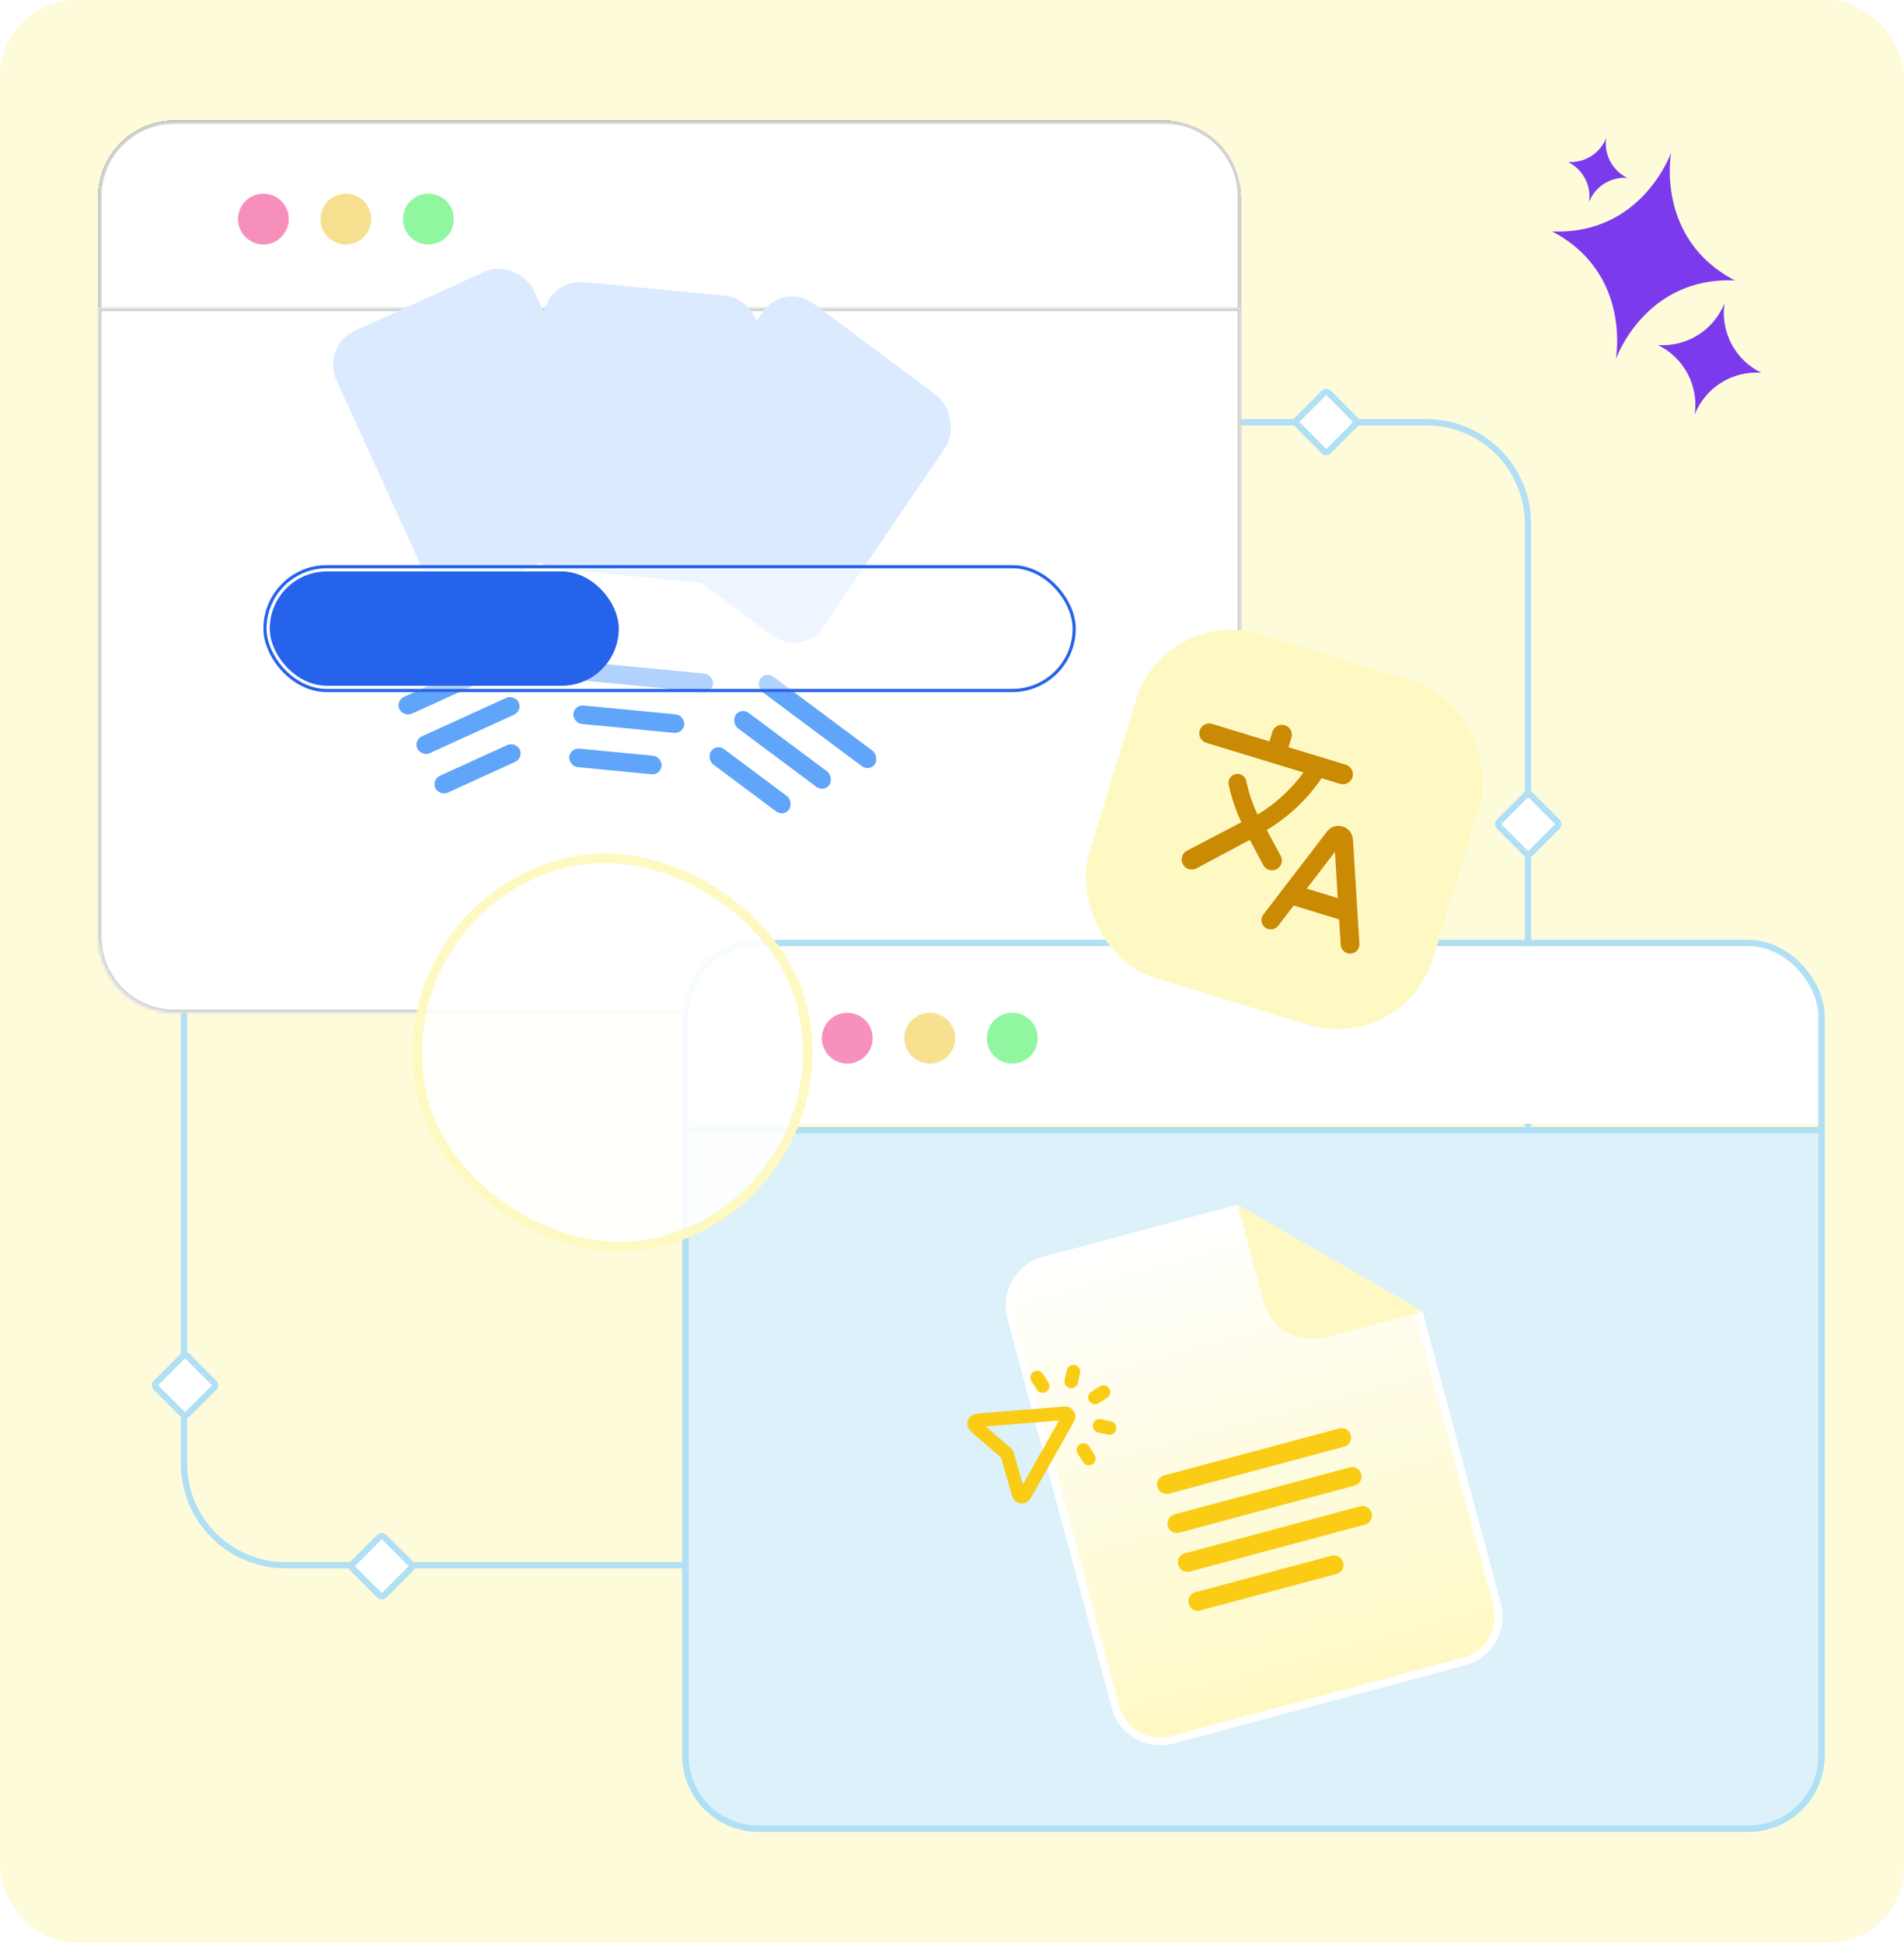 <svg width="600" height="612" viewBox="0 0 600 612" fill="none" xmlns="http://www.w3.org/2000/svg">
<rect width="600" height="612" rx="24" fill="#FEFBDB"/>
<path d="M322 133H449.5C467.173 133 481.5 147.327 481.5 165V365" stroke="#B1E0F5" stroke-width="2"/>
<path d="M217.5 493H90C72.327 493 58 478.673 58 461V261" stroke="#B1E0F5" stroke-width="2"/>
<rect x="32" y="39" width="358" height="278" rx="23" stroke="black" stroke-width="2"/>
<path d="M31.5 62C31.5 49.021 42.021 38.5 55 38.5H367C379.979 38.5 390.5 49.021 390.5 62V99.5H31.5V62Z" fill="white" stroke="#D2D2D2"/>
<g filter="url(#filter0_d_5352_20214)">
<mask id="path-6-inside-1_5352_20214" fill="white">
<path d="M31 96H391V294C391 307.255 380.255 318 367 318H55C41.745 318 31 307.255 31 294V96Z"/>
</mask>
<path d="M31 96H391V294C391 307.255 380.255 318 367 318H55C41.745 318 31 307.255 31 294V96Z" fill="white"/>
<path d="M31 96V95H30V96H31ZM391 96H392V95H391V96ZM31 97H391V95H31V97ZM390 96V294H392V96H390ZM367 317H55V319H367V317ZM32 294V96H30V294H32ZM55 317C42.297 317 32 306.703 32 294H30C30 307.807 41.193 319 55 319V317ZM390 294C390 306.703 379.703 317 367 317V319C380.807 319 392 307.807 392 294H390Z" fill="#D2D2D2" mask="url(#path-6-inside-1_5352_20214)"/>
</g>
<circle cx="83" cy="69" r="8" fill="#F690BB"/>
<circle cx="109" cy="69" r="8" fill="#F6E090"/>
<circle cx="135" cy="69" r="8" fill="#90F6A0"/>
<g filter="url(#filter1_i_5352_20214)">
<rect x="103.117" y="112.947" width="68.278" height="90.712" rx="11.705" transform="rotate(-24.497 103.117 112.947)" fill="#DBEAFE"/>
<g filter="url(#filter2_dddddd_5352_20214)">
<rect x="126.587" y="133.874" width="42.917" height="5.852" rx="2.926" transform="rotate(-24.497 126.587 133.874)" fill="#60A5FA"/>
</g>
<g filter="url(#filter3_dddddd_5352_20214)">
<rect x="132.249" y="146.3" width="35.114" height="5.852" rx="2.926" transform="rotate(-24.497 132.249 146.3)" fill="#60A5FA"/>
</g>
<g filter="url(#filter4_dddddd_5352_20214)">
<rect x="137.912" y="158.726" width="29.262" height="5.852" rx="2.926" transform="rotate(-24.497 137.912 158.726)" fill="#60A5FA"/>
</g>
</g>
<g filter="url(#filter5_i_5352_20214)">
<rect width="70.653" height="92.983" rx="11.705" transform="matrix(0.813 0.606 -0.555 0.815 248.902 92.515)" fill="#DBEAFE"/>
<g filter="url(#filter6_dddddd_5352_20214)">
<rect width="44.41" height="5.999" rx="2.999" transform="matrix(0.813 0.606 -0.555 0.815 243.207 124.502)" fill="#60A5FA"/>
</g>
<g filter="url(#filter7_dddddd_5352_20214)">
<rect width="36.336" height="5.999" rx="2.999" transform="matrix(0.813 0.606 -0.555 0.815 235.443 135.908)" fill="#60A5FA"/>
</g>
<g filter="url(#filter8_dddddd_5352_20214)">
<rect width="30.28" height="5.999" rx="2.999" transform="matrix(0.813 0.606 -0.555 0.815 227.681 147.315)" fill="#60A5FA"/>
</g>
</g>
<g filter="url(#filter9_i_5352_20214)">
<rect x="174.359" y="91.644" width="68.278" height="90.712" rx="11.705" transform="rotate(5.503 174.359 91.644)" fill="#DBEAFE"/>
<g filter="url(#filter10_dddddd_5352_20214)">
<rect x="184.222" y="121.502" width="42.917" height="5.852" rx="2.926" transform="rotate(5.503 184.222 121.502)" fill="#60A5FA"/>
</g>
<g filter="url(#filter11_dddddd_5352_20214)">
<rect x="182.912" y="135.094" width="35.114" height="5.852" rx="2.926" transform="rotate(5.503 182.912 135.094)" fill="#60A5FA"/>
</g>
<g filter="url(#filter12_dddddd_5352_20214)">
<rect x="181.604" y="148.687" width="29.262" height="5.852" rx="2.926" transform="rotate(5.503 181.604 148.687)" fill="#60A5FA"/>
</g>
</g>
<g filter="url(#filter13_b_5352_20214)">
<rect x="83" y="178" width="256" height="40" rx="20" fill="white" fill-opacity="0.5"/>
<rect x="83.5" y="178.5" width="255" height="39" rx="19.5" stroke="#2563EB"/>
</g>
<rect x="85" y="180" width="110" height="36" rx="18" fill="#2563EB"/>
<path d="M527.439 504.589C527.797 504.141 528.504 504.549 528.295 505.083L525.345 512.617C525.228 512.916 525.418 513.246 525.735 513.294L533.735 514.506C534.302 514.591 534.302 515.408 533.735 515.494L525.735 516.706C525.418 516.754 525.228 517.084 525.345 517.383L528.295 524.917C528.504 525.451 527.797 525.859 527.439 525.411L522.389 519.089C522.189 518.839 521.808 518.839 521.608 519.089L516.558 525.411C516.201 525.859 515.493 525.451 515.702 524.917L518.653 517.383C518.77 517.084 518.579 516.754 518.262 516.706L510.262 515.494C509.695 515.408 509.695 514.591 510.262 514.506L518.262 513.294C518.579 513.246 518.77 512.916 518.653 512.617L515.702 505.083C515.493 504.549 516.201 504.141 516.558 504.589L521.608 510.911C521.808 511.161 522.189 511.161 522.389 510.911L527.439 504.589Z" fill="#F3D3B5"/>
<rect x="417.928" y="123.029" width="14" height="14" rx="1" transform="rotate(45 417.928 123.029)" fill="white" stroke="#B1E0F5" stroke-width="2"/>
<rect x="120.313" y="483.414" width="14" height="14" rx="1" transform="rotate(45 120.313 483.414)" fill="white" stroke="#B1E0F5" stroke-width="2"/>
<rect x="471.675" y="259.575" width="14" height="14" rx="1" transform="rotate(-45 471.675 259.575)" fill="white" stroke="#B1E0F5" stroke-width="2"/>
<rect x="48.414" y="436.314" width="14" height="14" rx="1" transform="rotate(-45 48.414 436.314)" fill="white" stroke="#B1E0F5" stroke-width="2"/>
<path d="M215 354H575V322C575 308.745 564.255 298 551 298H239C225.745 298 215 308.745 215 322V354Z" fill="white"/>
<rect x="216" y="297" width="358" height="278" rx="23" stroke="#B1E0F5" stroke-width="2"/>
<g filter="url(#filter14_d_5352_20214)">
<path d="M215 354H575V552C575 565.255 564.255 576 551 576H239C225.745 576 215 565.255 215 552V354Z" fill="#DCF1FA"/>
<path d="M216 355H574V552C574 564.703 563.703 575 551 575H239C226.297 575 216 564.703 216 552V355Z" stroke="#B1E0F5" stroke-width="2"/>
</g>
<path d="M318.636 414.985C316.544 407.179 321.177 399.156 328.983 397.064L389.815 380.764L447.246 413.922L471.762 505.418C473.854 513.224 469.221 521.248 461.415 523.339L369.423 547.989C361.617 550.08 353.593 545.448 351.502 537.642L318.636 414.985Z" fill="url(#paint0_linear_5352_20214)" stroke="white" stroke-width="2.48"/>
<path d="M389.99 379.434L448.311 413.105L417.647 421.322C409.179 423.591 400.476 418.566 398.207 410.098L389.99 379.434Z" fill="#FEF9C3"/>
<g clip-path="url(#clip0_5352_20214)">
<path d="M367.603 467.596L422.798 452.806M370.889 479.862L426.084 465.072M374.176 492.127L429.371 477.338M377.462 504.393L420.392 492.89" stroke="#FACC15" stroke-width="5.952" stroke-linecap="round" stroke-linejoin="round"/>
</g>
<circle cx="267" cy="327" r="8" fill="#F790BB"/>
<circle cx="293" cy="327" r="8" fill="#F7E090"/>
<circle cx="319" cy="327" r="8" fill="#90F7A0"/>
<g filter="url(#filter15_bddd_5352_20214)">
<g clip-path="url(#clip1_5352_20214)">
<rect x="119.516" y="288.573" width="120" height="120" rx="60" transform="rotate(-15 119.516 288.573)" fill="white" fill-opacity="0.9" shape-rendering="crispEdges"/>
<g filter="url(#filter16_dddddi_5352_20214)">
<path d="M175.932 320.792L175.941 320.792C177.812 320.928 179.526 321.287 181.096 321.855L181.115 321.862L181.134 321.869C182.844 322.459 184.353 323.123 185.671 323.854L185.689 323.863L185.706 323.873C186.454 324.273 187.131 324.672 187.74 325.07C188.394 325.496 189.026 325.926 189.637 326.361L192.415 328.334L193.701 325.179C193.969 324.522 194.251 323.882 194.546 323.261C194.82 322.689 195.203 322.009 195.709 321.214L195.732 321.177L195.754 321.14C196.903 319.203 198.496 317.232 200.575 315.236C202.441 313.457 204.866 312.125 207.948 311.299C210.734 310.553 213.387 310.563 215.963 311.29L215.975 311.294L215.987 311.297C218.631 312.018 220.894 313.313 222.82 315.196L222.826 315.202L222.831 315.207C224.743 317.055 226.066 319.316 226.8 322.055C227.359 324.142 227.484 326.164 227.2 328.146C226.903 330.154 226.259 332.008 225.267 333.729C224.271 335.426 222.977 336.906 221.364 338.177C219.782 339.399 217.961 340.296 215.868 340.857C213.818 341.406 211.908 341.611 210.125 341.506C208.243 341.368 206.511 341.026 204.92 340.494C203.245 339.921 201.759 339.286 200.451 338.596C199.675 338.147 198.982 337.723 198.369 337.324C197.748 336.886 197.161 336.451 196.606 336.021L193.97 333.974L192.519 336.98C192.172 337.699 191.818 338.43 191.456 339.175L193.418 340.128L191.456 339.175C191.13 339.847 190.749 340.562 190.311 341.321C189.551 342.556 188.587 343.842 187.405 345.179C186.304 346.416 184.976 347.572 183.403 348.639L183.395 348.644C181.96 349.625 180.237 350.404 178.187 350.953C175.349 351.714 172.672 351.714 170.105 351.004C167.479 350.279 165.208 348.982 163.255 347.095C161.339 345.229 160.005 342.937 159.259 340.153C158.704 338.082 158.578 336.091 158.854 334.158C159.151 332.152 159.795 330.298 160.786 328.578C161.797 326.855 163.1 325.375 164.71 324.129L164.71 324.129L164.72 324.121C166.317 322.873 168.156 321.962 170.267 321.396C172.317 320.847 174.199 320.66 175.932 320.792ZM187.434 339.541L187.438 339.534L187.443 339.526C188.136 338.389 188.725 337.291 189.2 336.234C189.648 335.24 190.03 334.291 190.341 333.391L190.97 331.572L189.456 330.384C188.755 329.834 187.953 329.247 187.056 328.623C186.1 327.922 185.085 327.29 184.012 326.724C182.162 325.68 180.183 324.916 178.084 324.432C175.768 323.878 173.429 323.918 171.11 324.54C168.972 325.113 167.109 326.177 165.584 327.736C164.095 329.234 163.045 331.013 162.46 333.039C161.851 335.104 161.841 337.213 162.403 339.31C162.973 341.439 164.039 343.29 165.606 344.798C167.131 346.266 168.936 347.286 170.983 347.838C173.077 348.403 175.214 348.38 177.345 347.809C179.647 347.192 181.679 346.092 183.386 344.5C184.938 343.053 186.286 341.397 187.434 339.541ZM201.065 319.385L201.057 319.395L201.049 319.404C200.125 320.475 199.31 321.616 198.609 322.826C197.872 324.011 197.247 325.204 196.744 326.406C196.293 327.451 195.977 328.167 195.788 328.575L194.914 330.468L196.523 331.793C197.268 332.405 198.077 333.026 198.949 333.655L198.963 333.665L198.978 333.675C199.88 334.308 200.887 334.943 201.992 335.581L202.019 335.597L202.046 335.612C203.954 336.656 205.946 337.422 208.017 337.9L208.017 337.9L208.031 337.903C210.332 338.421 212.677 338.342 215.026 337.712C217.142 337.146 218.989 336.098 220.501 334.561C221.976 333.061 223.006 331.279 223.569 329.253C224.168 327.169 224.164 325.037 223.595 322.914C223.035 320.821 221.975 319.004 220.421 317.522C218.925 316.055 217.149 315.03 215.13 314.469C213.046 313.871 210.914 313.874 208.791 314.443C207.222 314.864 205.768 315.517 204.446 316.41C203.192 317.256 202.063 318.249 201.065 319.385Z" stroke="#FFDC52" stroke-width="5.4"/>
</g>
</g>
<rect x="117.679" y="287.513" width="123" height="123" rx="61.5" transform="rotate(-15 117.679 287.513)" stroke="#FEF9C3" stroke-width="3" shape-rendering="crispEdges"/>
</g>
<g filter="url(#filter17_i_5352_20214)">
<rect x="367.081" y="200" width="113.3" height="113.3" rx="31.472" transform="rotate(16.976 367.081 200)" fill="#FEF9C3"/>
<g clip-path="url(#clip2_5352_20214)">
<path d="M403.305 282.366C404.057 281.411 404.163 280.095 403.577 278.994L399.179 270.873L399.297 270.81C406.127 266.699 411.984 261.157 416.465 254.564L422.304 256.346C423.93 256.843 425.698 255.902 426.194 254.276L426.213 254.216C426.709 252.591 425.768 250.822 424.142 250.326L406.052 244.804L406.971 241.794C407.476 240.138 406.535 238.37 404.879 237.865C403.224 237.359 401.456 238.3 400.95 239.956L400.032 242.966L381.941 237.443C380.316 236.947 378.547 237.888 378.051 239.513C377.546 241.169 378.496 242.907 380.122 243.403L410.764 252.758C406.876 258.1 401.953 262.607 396.288 266.009C394.667 262.585 393.512 259.041 392.733 255.447C392.637 254.951 392.408 254.491 392.071 254.116C391.733 253.74 391.3 253.464 390.817 253.315C388.74 252.681 386.727 254.534 387.199 256.653C388.057 260.633 389.382 264.592 391.172 268.429L374.058 277.387C373.687 277.577 373.359 277.84 373.091 278.16C372.824 278.479 372.624 278.849 372.502 279.248C372.38 279.647 372.34 280.065 372.383 280.48C372.426 280.894 372.552 281.296 372.753 281.661C373.568 283.193 375.465 283.772 377.027 282.966L393.852 273.985L398.077 281.922C399.143 283.926 401.937 284.153 403.305 282.366ZM423.114 269.756C421.308 269.205 419.342 269.822 418.186 271.345L398.134 297.471C396.851 299.087 397.638 301.466 399.595 302.063C400.769 302.422 402.043 302.021 402.804 301.036L407.68 294.66L421.977 299.025L422.49 307.046C422.581 308.258 423.405 309.332 424.579 309.69C426.535 310.288 428.517 308.754 428.385 306.706L426.344 273.835C426.205 271.917 424.92 270.307 423.114 269.756ZM411.805 289.338L420.66 277.793L421.558 292.315L411.805 289.338Z" fill="#CA8A04"/>
</g>
</g>
<g clip-path="url(#clip3_5352_20214)">
<path d="M346.498 449.101L349.617 449.788M345.056 440.195L347.748 438.475M328.547 436.56L326.827 433.869M341.421 456.705L343.141 459.396M337.579 435.146L338.266 432.027M316.968 457.566L308.486 450.266C307.517 449.432 307.032 449.015 306.971 448.628C306.919 448.293 307.03 447.952 307.269 447.712C307.546 447.434 308.183 447.382 309.457 447.277L334.389 445.225C335.43 445.14 335.95 445.097 336.253 445.29C336.517 445.459 336.693 445.734 336.735 446.044C336.783 446.4 336.526 446.854 336.011 447.763L323.678 469.528C323.048 470.64 322.733 471.196 322.365 471.331C322.046 471.448 321.69 471.405 321.408 471.216C321.082 470.999 320.907 470.384 320.558 469.154L317.495 458.391C317.443 458.208 317.417 458.117 317.376 458.033C317.34 457.958 317.295 457.888 317.243 457.824C317.183 457.752 317.111 457.69 316.968 457.566Z" stroke="#FACC15" stroke-width="4.259" stroke-linecap="round" stroke-linejoin="round"/>
</g>
<g clip-path="url(#clip4_5352_20214)">
<path d="M489.1 72.892C514.319 86.036 509.178 113.168 509.178 113.168C509.178 113.168 518.291 87.101 546.704 88.326C521.485 75.182 526.626 48.05 526.626 48.05C526.626 48.05 517.513 74.117 489.1 72.892Z" fill="#7C3AED"/>
<path d="M522.455 108.676C526.46 110.622 529.742 113.793 531.825 117.73C533.907 121.666 534.682 126.163 534.037 130.57C535.681 126.431 538.6 122.924 542.372 120.556C546.144 118.188 550.571 117.083 555.013 117.4C551.008 115.454 547.726 112.283 545.643 108.347C543.561 104.41 542.786 99.913 543.432 95.507C541.787 99.645 538.868 103.153 535.096 105.521C531.324 107.888 526.897 108.994 522.455 108.676Z" fill="#7C3AED"/>
<path d="M494.097 51.02C496.399 52.138 498.285 53.961 499.482 56.223C500.679 58.485 501.124 61.069 500.753 63.601C501.698 61.223 503.376 59.208 505.543 57.847C507.71 56.486 510.255 55.851 512.808 56.033C510.506 54.915 508.62 53.093 507.423 50.831C506.226 48.569 505.781 45.984 506.152 43.452C505.207 45.83 503.529 47.846 501.362 49.207C499.194 50.567 496.65 51.203 494.097 51.02Z" fill="#7C3AED"/>
</g>
<defs>
<filter id="filter0_d_5352_20214" x="11" y="77" width="400" height="262" filterUnits="userSpaceOnUse" color-interpolation-filters="sRGB">
<feFlood flood-opacity="0" result="BackgroundImageFix"/>
<feColorMatrix in="SourceAlpha" type="matrix" values="0 0 0 0 0 0 0 0 0 0 0 0 0 0 0 0 0 0 127 0" result="hardAlpha"/>
<feOffset dy="1"/>
<feGaussianBlur stdDeviation="10"/>
<feComposite in2="hardAlpha" operator="out"/>
<feColorMatrix type="matrix" values="0 0 0 0 0 0 0 0 0 0 0 0 0 0 0 0 0 0 0.06 0"/>
<feBlend mode="normal" in2="BackgroundImageFix" result="effect1_dropShadow_5352_20214"/>
<feBlend mode="normal" in="SourceGraphic" in2="effect1_dropShadow_5352_20214" result="shape"/>
</filter>
<filter id="filter1_i_5352_20214" x="106.914" y="88.434" width="92.15" height="103.263" filterUnits="userSpaceOnUse" color-interpolation-filters="sRGB">
<feFlood flood-opacity="0" result="BackgroundImageFix"/>
<feBlend mode="normal" in="SourceGraphic" in2="BackgroundImageFix" result="shape"/>
<feColorMatrix in="SourceAlpha" type="matrix" values="0 0 0 0 0 0 0 0 0 0 0 0 0 0 0 0 0 0 127 0" result="hardAlpha"/>
<feOffset dx="-1.951" dy="-3.902"/>
<feComposite in2="hardAlpha" operator="arithmetic" k2="-1" k3="1"/>
<feColorMatrix type="matrix" values="0 0 0 0 0.384 0 0 0 0 0.647 0 0 0 0 0.976 0 0 0 1 0"/>
<feBlend mode="normal" in2="shape" result="effect1_innerShadow_5352_20214"/>
</filter>
<filter id="filter2_dddddd_5352_20214" x="47.066" y="85.328" width="200.522" height="182.163" filterUnits="userSpaceOnUse" color-interpolation-filters="sRGB">
<feFlood flood-opacity="0" result="BackgroundImageFix"/>
<feColorMatrix in="SourceAlpha" type="matrix" values="0 0 0 0 0 0 0 0 0 0 0 0 0 0 0 0 0 0 127 0" result="hardAlpha"/>
<feOffset dy="1.35"/>
<feGaussianBlur stdDeviation="1.113"/>
<feColorMatrix type="matrix" values="0 0 0 0 0.392 0 0 0 0 0.655 0 0 0 0 0.98 0 0 0 0.082 0"/>
<feBlend mode="normal" in2="BackgroundImageFix" result="effect1_dropShadow_5352_20214"/>
<feColorMatrix in="SourceAlpha" type="matrix" values="0 0 0 0 0 0 0 0 0 0 0 0 0 0 0 0 0 0 127 0" result="hardAlpha"/>
<feOffset dy="3.243"/>
<feGaussianBlur stdDeviation="2.676"/>
<feColorMatrix type="matrix" values="0 0 0 0 0.392 0 0 0 0 0.655 0 0 0 0 0.98 0 0 0 0.117 0"/>
<feBlend mode="normal" in2="effect1_dropShadow_5352_20214" result="effect2_dropShadow_5352_20214"/>
<feColorMatrix in="SourceAlpha" type="matrix" values="0 0 0 0 0 0 0 0 0 0 0 0 0 0 0 0 0 0 127 0" result="hardAlpha"/>
<feOffset dy="6.107"/>
<feGaussianBlur stdDeviation="5.038"/>
<feColorMatrix type="matrix" values="0 0 0 0 0.392 0 0 0 0 0.655 0 0 0 0 0.98 0 0 0 0.345 0"/>
<feBlend mode="normal" in2="effect2_dropShadow_5352_20214" result="effect3_dropShadow_5352_20214"/>
<feColorMatrix in="SourceAlpha" type="matrix" values="0 0 0 0 0 0 0 0 0 0 0 0 0 0 0 0 0 0 127 0" result="hardAlpha"/>
<feOffset dy="10.893"/>
<feGaussianBlur stdDeviation="8.987"/>
<feColorMatrix type="matrix" values="0 0 0 0 0.392 0 0 0 0 0.655 0 0 0 0 0.98 0 0 0 0.373 0"/>
<feBlend mode="normal" in2="effect3_dropShadow_5352_20214" result="effect4_dropShadow_5352_20214"/>
<feColorMatrix in="SourceAlpha" type="matrix" values="0 0 0 0 0 0 0 0 0 0 0 0 0 0 0 0 0 0 127 0" result="hardAlpha"/>
<feOffset dy="20.375"/>
<feGaussianBlur stdDeviation="16.809"/>
<feColorMatrix type="matrix" values="0 0 0 0 0.392 0 0 0 0 0.655 0 0 0 0 0.98 0 0 0 0.3 0"/>
<feBlend mode="normal" in2="effect4_dropShadow_5352_20214" result="effect5_dropShadow_5352_20214"/>
<feColorMatrix in="SourceAlpha" type="matrix" values="0 0 0 0 0 0 0 0 0 0 0 0 0 0 0 0 0 0 127 0" result="hardAlpha"/>
<feOffset dy="48.77"/>
<feGaussianBlur stdDeviation="40.235"/>
<feColorMatrix type="matrix" values="0 0 0 0 0.859 0 0 0 0 0.918 0 0 0 0 0.996 0 0 0 1 0"/>
<feBlend mode="normal" in2="effect5_dropShadow_5352_20214" result="effect6_dropShadow_5352_20214"/>
<feBlend mode="normal" in="SourceGraphic" in2="effect6_dropShadow_5352_20214" result="shape"/>
</filter>
<filter id="filter3_dddddd_5352_20214" x="52.728" y="100.989" width="193.422" height="178.927" filterUnits="userSpaceOnUse" color-interpolation-filters="sRGB">
<feFlood flood-opacity="0" result="BackgroundImageFix"/>
<feColorMatrix in="SourceAlpha" type="matrix" values="0 0 0 0 0 0 0 0 0 0 0 0 0 0 0 0 0 0 127 0" result="hardAlpha"/>
<feOffset dy="1.35"/>
<feGaussianBlur stdDeviation="1.113"/>
<feColorMatrix type="matrix" values="0 0 0 0 0.392 0 0 0 0 0.655 0 0 0 0 0.98 0 0 0 0.082 0"/>
<feBlend mode="normal" in2="BackgroundImageFix" result="effect1_dropShadow_5352_20214"/>
<feColorMatrix in="SourceAlpha" type="matrix" values="0 0 0 0 0 0 0 0 0 0 0 0 0 0 0 0 0 0 127 0" result="hardAlpha"/>
<feOffset dy="3.243"/>
<feGaussianBlur stdDeviation="2.676"/>
<feColorMatrix type="matrix" values="0 0 0 0 0.392 0 0 0 0 0.655 0 0 0 0 0.98 0 0 0 0.117 0"/>
<feBlend mode="normal" in2="effect1_dropShadow_5352_20214" result="effect2_dropShadow_5352_20214"/>
<feColorMatrix in="SourceAlpha" type="matrix" values="0 0 0 0 0 0 0 0 0 0 0 0 0 0 0 0 0 0 127 0" result="hardAlpha"/>
<feOffset dy="6.107"/>
<feGaussianBlur stdDeviation="5.038"/>
<feColorMatrix type="matrix" values="0 0 0 0 0.392 0 0 0 0 0.655 0 0 0 0 0.98 0 0 0 0.345 0"/>
<feBlend mode="normal" in2="effect2_dropShadow_5352_20214" result="effect3_dropShadow_5352_20214"/>
<feColorMatrix in="SourceAlpha" type="matrix" values="0 0 0 0 0 0 0 0 0 0 0 0 0 0 0 0 0 0 127 0" result="hardAlpha"/>
<feOffset dy="10.893"/>
<feGaussianBlur stdDeviation="8.987"/>
<feColorMatrix type="matrix" values="0 0 0 0 0.392 0 0 0 0 0.655 0 0 0 0 0.98 0 0 0 0.373 0"/>
<feBlend mode="normal" in2="effect3_dropShadow_5352_20214" result="effect4_dropShadow_5352_20214"/>
<feColorMatrix in="SourceAlpha" type="matrix" values="0 0 0 0 0 0 0 0 0 0 0 0 0 0 0 0 0 0 127 0" result="hardAlpha"/>
<feOffset dy="20.375"/>
<feGaussianBlur stdDeviation="16.809"/>
<feColorMatrix type="matrix" values="0 0 0 0 0.392 0 0 0 0 0.655 0 0 0 0 0.98 0 0 0 0.3 0"/>
<feBlend mode="normal" in2="effect4_dropShadow_5352_20214" result="effect5_dropShadow_5352_20214"/>
<feColorMatrix in="SourceAlpha" type="matrix" values="0 0 0 0 0 0 0 0 0 0 0 0 0 0 0 0 0 0 127 0" result="hardAlpha"/>
<feOffset dy="48.77"/>
<feGaussianBlur stdDeviation="40.235"/>
<feColorMatrix type="matrix" values="0 0 0 0 0.859 0 0 0 0 0.918 0 0 0 0 0.996 0 0 0 1 0"/>
<feBlend mode="normal" in2="effect5_dropShadow_5352_20214" result="effect6_dropShadow_5352_20214"/>
<feBlend mode="normal" in="SourceGraphic" in2="effect6_dropShadow_5352_20214" result="shape"/>
</filter>
<filter id="filter4_dddddd_5352_20214" x="58.391" y="115.842" width="188.097" height="176.501" filterUnits="userSpaceOnUse" color-interpolation-filters="sRGB">
<feFlood flood-opacity="0" result="BackgroundImageFix"/>
<feColorMatrix in="SourceAlpha" type="matrix" values="0 0 0 0 0 0 0 0 0 0 0 0 0 0 0 0 0 0 127 0" result="hardAlpha"/>
<feOffset dy="1.35"/>
<feGaussianBlur stdDeviation="1.113"/>
<feColorMatrix type="matrix" values="0 0 0 0 0.392 0 0 0 0 0.655 0 0 0 0 0.98 0 0 0 0.082 0"/>
<feBlend mode="normal" in2="BackgroundImageFix" result="effect1_dropShadow_5352_20214"/>
<feColorMatrix in="SourceAlpha" type="matrix" values="0 0 0 0 0 0 0 0 0 0 0 0 0 0 0 0 0 0 127 0" result="hardAlpha"/>
<feOffset dy="3.243"/>
<feGaussianBlur stdDeviation="2.676"/>
<feColorMatrix type="matrix" values="0 0 0 0 0.392 0 0 0 0 0.655 0 0 0 0 0.98 0 0 0 0.117 0"/>
<feBlend mode="normal" in2="effect1_dropShadow_5352_20214" result="effect2_dropShadow_5352_20214"/>
<feColorMatrix in="SourceAlpha" type="matrix" values="0 0 0 0 0 0 0 0 0 0 0 0 0 0 0 0 0 0 127 0" result="hardAlpha"/>
<feOffset dy="6.107"/>
<feGaussianBlur stdDeviation="5.038"/>
<feColorMatrix type="matrix" values="0 0 0 0 0.392 0 0 0 0 0.655 0 0 0 0 0.98 0 0 0 0.345 0"/>
<feBlend mode="normal" in2="effect2_dropShadow_5352_20214" result="effect3_dropShadow_5352_20214"/>
<feColorMatrix in="SourceAlpha" type="matrix" values="0 0 0 0 0 0 0 0 0 0 0 0 0 0 0 0 0 0 127 0" result="hardAlpha"/>
<feOffset dy="10.893"/>
<feGaussianBlur stdDeviation="8.987"/>
<feColorMatrix type="matrix" values="0 0 0 0 0.392 0 0 0 0 0.655 0 0 0 0 0.98 0 0 0 0.373 0"/>
<feBlend mode="normal" in2="effect3_dropShadow_5352_20214" result="effect4_dropShadow_5352_20214"/>
<feColorMatrix in="SourceAlpha" type="matrix" values="0 0 0 0 0 0 0 0 0 0 0 0 0 0 0 0 0 0 127 0" result="hardAlpha"/>
<feOffset dy="20.375"/>
<feGaussianBlur stdDeviation="16.809"/>
<feColorMatrix type="matrix" values="0 0 0 0 0.392 0 0 0 0 0.655 0 0 0 0 0.98 0 0 0 0.3 0"/>
<feBlend mode="normal" in2="effect4_dropShadow_5352_20214" result="effect5_dropShadow_5352_20214"/>
<feColorMatrix in="SourceAlpha" type="matrix" values="0 0 0 0 0 0 0 0 0 0 0 0 0 0 0 0 0 0 127 0" result="hardAlpha"/>
<feOffset dy="48.77"/>
<feGaussianBlur stdDeviation="40.235"/>
<feColorMatrix type="matrix" values="0 0 0 0 0.859 0 0 0 0 0.918 0 0 0 0 0.996 0 0 0 1 0"/>
<feBlend mode="normal" in2="effect5_dropShadow_5352_20214" result="effect6_dropShadow_5352_20214"/>
<feBlend mode="normal" in="SourceGraphic" in2="effect6_dropShadow_5352_20214" result="shape"/>
</filter>
<filter id="filter5_i_5352_20214" x="201.817" y="97.259" width="100.015" height="109.105" filterUnits="userSpaceOnUse" color-interpolation-filters="sRGB">
<feFlood flood-opacity="0" result="BackgroundImageFix"/>
<feBlend mode="normal" in="SourceGraphic" in2="BackgroundImageFix" result="shape"/>
<feColorMatrix in="SourceAlpha" type="matrix" values="0 0 0 0 0 0 0 0 0 0 0 0 0 0 0 0 0 0 127 0" result="hardAlpha"/>
<feOffset dx="-1.951" dy="-3.902"/>
<feComposite in2="hardAlpha" operator="arithmetic" k2="-1" k3="1"/>
<feColorMatrix type="matrix" values="0 0 0 0 0.741 0 0 0 0 0.831 0 0 0 0 0.945 0 0 0 1 0"/>
<feBlend mode="normal" in2="shape" result="effect1_innerShadow_5352_20214"/>
</filter>
<filter id="filter6_dddddd_5352_20214" x="160.559" y="94.018" width="198.058" height="190.317" filterUnits="userSpaceOnUse" color-interpolation-filters="sRGB">
<feFlood flood-opacity="0" result="BackgroundImageFix"/>
<feColorMatrix in="SourceAlpha" type="matrix" values="0 0 0 0 0 0 0 0 0 0 0 0 0 0 0 0 0 0 127 0" result="hardAlpha"/>
<feOffset dy="1.35"/>
<feGaussianBlur stdDeviation="1.113"/>
<feColorMatrix type="matrix" values="0 0 0 0 0.392 0 0 0 0 0.655 0 0 0 0 0.98 0 0 0 0.082 0"/>
<feBlend mode="normal" in2="BackgroundImageFix" result="effect1_dropShadow_5352_20214"/>
<feColorMatrix in="SourceAlpha" type="matrix" values="0 0 0 0 0 0 0 0 0 0 0 0 0 0 0 0 0 0 127 0" result="hardAlpha"/>
<feOffset dy="3.243"/>
<feGaussianBlur stdDeviation="2.676"/>
<feColorMatrix type="matrix" values="0 0 0 0 0.392 0 0 0 0 0.655 0 0 0 0 0.98 0 0 0 0.117 0"/>
<feBlend mode="normal" in2="effect1_dropShadow_5352_20214" result="effect2_dropShadow_5352_20214"/>
<feColorMatrix in="SourceAlpha" type="matrix" values="0 0 0 0 0 0 0 0 0 0 0 0 0 0 0 0 0 0 127 0" result="hardAlpha"/>
<feOffset dy="6.107"/>
<feGaussianBlur stdDeviation="5.038"/>
<feColorMatrix type="matrix" values="0 0 0 0 0.392 0 0 0 0 0.655 0 0 0 0 0.98 0 0 0 0.345 0"/>
<feBlend mode="normal" in2="effect2_dropShadow_5352_20214" result="effect3_dropShadow_5352_20214"/>
<feColorMatrix in="SourceAlpha" type="matrix" values="0 0 0 0 0 0 0 0 0 0 0 0 0 0 0 0 0 0 127 0" result="hardAlpha"/>
<feOffset dy="10.893"/>
<feGaussianBlur stdDeviation="8.987"/>
<feColorMatrix type="matrix" values="0 0 0 0 0.392 0 0 0 0 0.655 0 0 0 0 0.98 0 0 0 0.373 0"/>
<feBlend mode="normal" in2="effect3_dropShadow_5352_20214" result="effect4_dropShadow_5352_20214"/>
<feColorMatrix in="SourceAlpha" type="matrix" values="0 0 0 0 0 0 0 0 0 0 0 0 0 0 0 0 0 0 127 0" result="hardAlpha"/>
<feOffset dy="20.375"/>
<feGaussianBlur stdDeviation="16.809"/>
<feColorMatrix type="matrix" values="0 0 0 0 0.392 0 0 0 0 0.655 0 0 0 0 0.98 0 0 0 0.3 0"/>
<feBlend mode="normal" in2="effect4_dropShadow_5352_20214" result="effect5_dropShadow_5352_20214"/>
<feColorMatrix in="SourceAlpha" type="matrix" values="0 0 0 0 0 0 0 0 0 0 0 0 0 0 0 0 0 0 127 0" result="hardAlpha"/>
<feOffset dy="48.77"/>
<feGaussianBlur stdDeviation="40.235"/>
<feColorMatrix type="matrix" values="0 0 0 0 0.859 0 0 0 0 0.918 0 0 0 0 0.996 0 0 0 1 0"/>
<feBlend mode="normal" in2="effect5_dropShadow_5352_20214" result="effect6_dropShadow_5352_20214"/>
<feBlend mode="normal" in="SourceGraphic" in2="effect6_dropShadow_5352_20214" result="shape"/>
</filter>
<filter id="filter7_dddddd_5352_20214" x="152.795" y="105.424" width="191.497" height="185.422" filterUnits="userSpaceOnUse" color-interpolation-filters="sRGB">
<feFlood flood-opacity="0" result="BackgroundImageFix"/>
<feColorMatrix in="SourceAlpha" type="matrix" values="0 0 0 0 0 0 0 0 0 0 0 0 0 0 0 0 0 0 127 0" result="hardAlpha"/>
<feOffset dy="1.35"/>
<feGaussianBlur stdDeviation="1.113"/>
<feColorMatrix type="matrix" values="0 0 0 0 0.392 0 0 0 0 0.655 0 0 0 0 0.98 0 0 0 0.082 0"/>
<feBlend mode="normal" in2="BackgroundImageFix" result="effect1_dropShadow_5352_20214"/>
<feColorMatrix in="SourceAlpha" type="matrix" values="0 0 0 0 0 0 0 0 0 0 0 0 0 0 0 0 0 0 127 0" result="hardAlpha"/>
<feOffset dy="3.243"/>
<feGaussianBlur stdDeviation="2.676"/>
<feColorMatrix type="matrix" values="0 0 0 0 0.392 0 0 0 0 0.655 0 0 0 0 0.98 0 0 0 0.117 0"/>
<feBlend mode="normal" in2="effect1_dropShadow_5352_20214" result="effect2_dropShadow_5352_20214"/>
<feColorMatrix in="SourceAlpha" type="matrix" values="0 0 0 0 0 0 0 0 0 0 0 0 0 0 0 0 0 0 127 0" result="hardAlpha"/>
<feOffset dy="6.107"/>
<feGaussianBlur stdDeviation="5.038"/>
<feColorMatrix type="matrix" values="0 0 0 0 0.392 0 0 0 0 0.655 0 0 0 0 0.98 0 0 0 0.345 0"/>
<feBlend mode="normal" in2="effect2_dropShadow_5352_20214" result="effect3_dropShadow_5352_20214"/>
<feColorMatrix in="SourceAlpha" type="matrix" values="0 0 0 0 0 0 0 0 0 0 0 0 0 0 0 0 0 0 127 0" result="hardAlpha"/>
<feOffset dy="10.893"/>
<feGaussianBlur stdDeviation="8.987"/>
<feColorMatrix type="matrix" values="0 0 0 0 0.392 0 0 0 0 0.655 0 0 0 0 0.98 0 0 0 0.373 0"/>
<feBlend mode="normal" in2="effect3_dropShadow_5352_20214" result="effect4_dropShadow_5352_20214"/>
<feColorMatrix in="SourceAlpha" type="matrix" values="0 0 0 0 0 0 0 0 0 0 0 0 0 0 0 0 0 0 127 0" result="hardAlpha"/>
<feOffset dy="20.375"/>
<feGaussianBlur stdDeviation="16.809"/>
<feColorMatrix type="matrix" values="0 0 0 0 0.392 0 0 0 0 0.655 0 0 0 0 0.98 0 0 0 0.3 0"/>
<feBlend mode="normal" in2="effect4_dropShadow_5352_20214" result="effect5_dropShadow_5352_20214"/>
<feColorMatrix in="SourceAlpha" type="matrix" values="0 0 0 0 0 0 0 0 0 0 0 0 0 0 0 0 0 0 127 0" result="hardAlpha"/>
<feOffset dy="48.77"/>
<feGaussianBlur stdDeviation="40.235"/>
<feColorMatrix type="matrix" values="0 0 0 0 0.859 0 0 0 0 0.918 0 0 0 0 0.996 0 0 0 1 0"/>
<feBlend mode="normal" in2="effect5_dropShadow_5352_20214" result="effect6_dropShadow_5352_20214"/>
<feBlend mode="normal" in="SourceGraphic" in2="effect6_dropShadow_5352_20214" result="shape"/>
</filter>
<filter id="filter8_dddddd_5352_20214" x="145.033" y="116.83" width="186.575" height="181.751" filterUnits="userSpaceOnUse" color-interpolation-filters="sRGB">
<feFlood flood-opacity="0" result="BackgroundImageFix"/>
<feColorMatrix in="SourceAlpha" type="matrix" values="0 0 0 0 0 0 0 0 0 0 0 0 0 0 0 0 0 0 127 0" result="hardAlpha"/>
<feOffset dy="1.35"/>
<feGaussianBlur stdDeviation="1.113"/>
<feColorMatrix type="matrix" values="0 0 0 0 0.392 0 0 0 0 0.655 0 0 0 0 0.98 0 0 0 0.082 0"/>
<feBlend mode="normal" in2="BackgroundImageFix" result="effect1_dropShadow_5352_20214"/>
<feColorMatrix in="SourceAlpha" type="matrix" values="0 0 0 0 0 0 0 0 0 0 0 0 0 0 0 0 0 0 127 0" result="hardAlpha"/>
<feOffset dy="3.243"/>
<feGaussianBlur stdDeviation="2.676"/>
<feColorMatrix type="matrix" values="0 0 0 0 0.392 0 0 0 0 0.655 0 0 0 0 0.98 0 0 0 0.117 0"/>
<feBlend mode="normal" in2="effect1_dropShadow_5352_20214" result="effect2_dropShadow_5352_20214"/>
<feColorMatrix in="SourceAlpha" type="matrix" values="0 0 0 0 0 0 0 0 0 0 0 0 0 0 0 0 0 0 127 0" result="hardAlpha"/>
<feOffset dy="6.107"/>
<feGaussianBlur stdDeviation="5.038"/>
<feColorMatrix type="matrix" values="0 0 0 0 0.392 0 0 0 0 0.655 0 0 0 0 0.98 0 0 0 0.345 0"/>
<feBlend mode="normal" in2="effect2_dropShadow_5352_20214" result="effect3_dropShadow_5352_20214"/>
<feColorMatrix in="SourceAlpha" type="matrix" values="0 0 0 0 0 0 0 0 0 0 0 0 0 0 0 0 0 0 127 0" result="hardAlpha"/>
<feOffset dy="10.893"/>
<feGaussianBlur stdDeviation="8.987"/>
<feColorMatrix type="matrix" values="0 0 0 0 0.392 0 0 0 0 0.655 0 0 0 0 0.98 0 0 0 0.373 0"/>
<feBlend mode="normal" in2="effect3_dropShadow_5352_20214" result="effect4_dropShadow_5352_20214"/>
<feColorMatrix in="SourceAlpha" type="matrix" values="0 0 0 0 0 0 0 0 0 0 0 0 0 0 0 0 0 0 127 0" result="hardAlpha"/>
<feOffset dy="20.375"/>
<feGaussianBlur stdDeviation="16.809"/>
<feColorMatrix type="matrix" values="0 0 0 0 0.392 0 0 0 0 0.655 0 0 0 0 0.98 0 0 0 0.3 0"/>
<feBlend mode="normal" in2="effect4_dropShadow_5352_20214" result="effect5_dropShadow_5352_20214"/>
<feColorMatrix in="SourceAlpha" type="matrix" values="0 0 0 0 0 0 0 0 0 0 0 0 0 0 0 0 0 0 127 0" result="hardAlpha"/>
<feOffset dy="48.77"/>
<feGaussianBlur stdDeviation="40.235"/>
<feColorMatrix type="matrix" values="0 0 0 0 0.859 0 0 0 0 0.918 0 0 0 0 0.996 0 0 0 1 0"/>
<feBlend mode="normal" in2="effect5_dropShadow_5352_20214" result="effect6_dropShadow_5352_20214"/>
<feBlend mode="normal" in="SourceGraphic" in2="effect6_dropShadow_5352_20214" result="shape"/>
</filter>
<filter id="filter9_i_5352_20214" x="166.728" y="92.712" width="74.527" height="94.706" filterUnits="userSpaceOnUse" color-interpolation-filters="sRGB">
<feFlood flood-opacity="0" result="BackgroundImageFix"/>
<feBlend mode="normal" in="SourceGraphic" in2="BackgroundImageFix" result="shape"/>
<feColorMatrix in="SourceAlpha" type="matrix" values="0 0 0 0 0 0 0 0 0 0 0 0 0 0 0 0 0 0 127 0" result="hardAlpha"/>
<feOffset dx="-1.951" dy="-3.902"/>
<feComposite in2="hardAlpha" operator="arithmetic" k2="-1" k3="1"/>
<feColorMatrix type="matrix" values="0 0 0 0 0.742 0 0 0 0 0.831 0 0 0 0 0.945 0 0 0 1 0"/>
<feBlend mode="normal" in2="shape" result="effect1_innerShadow_5352_20214"/>
</filter>
<filter id="filter10_dddddd_5352_20214" x="103.458" y="90.068" width="203.687" height="170.348" filterUnits="userSpaceOnUse" color-interpolation-filters="sRGB">
<feFlood flood-opacity="0" result="BackgroundImageFix"/>
<feColorMatrix in="SourceAlpha" type="matrix" values="0 0 0 0 0 0 0 0 0 0 0 0 0 0 0 0 0 0 127 0" result="hardAlpha"/>
<feOffset dy="1.35"/>
<feGaussianBlur stdDeviation="1.113"/>
<feColorMatrix type="matrix" values="0 0 0 0 0.392 0 0 0 0 0.655 0 0 0 0 0.98 0 0 0 0.082 0"/>
<feBlend mode="normal" in2="BackgroundImageFix" result="effect1_dropShadow_5352_20214"/>
<feColorMatrix in="SourceAlpha" type="matrix" values="0 0 0 0 0 0 0 0 0 0 0 0 0 0 0 0 0 0 127 0" result="hardAlpha"/>
<feOffset dy="3.243"/>
<feGaussianBlur stdDeviation="2.676"/>
<feColorMatrix type="matrix" values="0 0 0 0 0.392 0 0 0 0 0.655 0 0 0 0 0.98 0 0 0 0.117 0"/>
<feBlend mode="normal" in2="effect1_dropShadow_5352_20214" result="effect2_dropShadow_5352_20214"/>
<feColorMatrix in="SourceAlpha" type="matrix" values="0 0 0 0 0 0 0 0 0 0 0 0 0 0 0 0 0 0 127 0" result="hardAlpha"/>
<feOffset dy="6.107"/>
<feGaussianBlur stdDeviation="5.038"/>
<feColorMatrix type="matrix" values="0 0 0 0 0.392 0 0 0 0 0.655 0 0 0 0 0.98 0 0 0 0.345 0"/>
<feBlend mode="normal" in2="effect2_dropShadow_5352_20214" result="effect3_dropShadow_5352_20214"/>
<feColorMatrix in="SourceAlpha" type="matrix" values="0 0 0 0 0 0 0 0 0 0 0 0 0 0 0 0 0 0 127 0" result="hardAlpha"/>
<feOffset dy="10.893"/>
<feGaussianBlur stdDeviation="8.987"/>
<feColorMatrix type="matrix" values="0 0 0 0 0.392 0 0 0 0 0.655 0 0 0 0 0.98 0 0 0 0.373 0"/>
<feBlend mode="normal" in2="effect3_dropShadow_5352_20214" result="effect4_dropShadow_5352_20214"/>
<feColorMatrix in="SourceAlpha" type="matrix" values="0 0 0 0 0 0 0 0 0 0 0 0 0 0 0 0 0 0 127 0" result="hardAlpha"/>
<feOffset dy="20.375"/>
<feGaussianBlur stdDeviation="16.809"/>
<feColorMatrix type="matrix" values="0 0 0 0 0.392 0 0 0 0 0.655 0 0 0 0 0.98 0 0 0 0.3 0"/>
<feBlend mode="normal" in2="effect4_dropShadow_5352_20214" result="effect5_dropShadow_5352_20214"/>
<feColorMatrix in="SourceAlpha" type="matrix" values="0 0 0 0 0 0 0 0 0 0 0 0 0 0 0 0 0 0 127 0" result="hardAlpha"/>
<feOffset dy="48.77"/>
<feGaussianBlur stdDeviation="40.235"/>
<feColorMatrix type="matrix" values="0 0 0 0 0.859 0 0 0 0 0.918 0 0 0 0 0.996 0 0 0 1 0"/>
<feBlend mode="normal" in2="effect5_dropShadow_5352_20214" result="effect6_dropShadow_5352_20214"/>
<feBlend mode="normal" in="SourceGraphic" in2="effect6_dropShadow_5352_20214" result="shape"/>
</filter>
<filter id="filter11_dddddd_5352_20214" x="102.148" y="103.661" width="195.92" height="169.6" filterUnits="userSpaceOnUse" color-interpolation-filters="sRGB">
<feFlood flood-opacity="0" result="BackgroundImageFix"/>
<feColorMatrix in="SourceAlpha" type="matrix" values="0 0 0 0 0 0 0 0 0 0 0 0 0 0 0 0 0 0 127 0" result="hardAlpha"/>
<feOffset dy="1.35"/>
<feGaussianBlur stdDeviation="1.113"/>
<feColorMatrix type="matrix" values="0 0 0 0 0.392 0 0 0 0 0.655 0 0 0 0 0.98 0 0 0 0.082 0"/>
<feBlend mode="normal" in2="BackgroundImageFix" result="effect1_dropShadow_5352_20214"/>
<feColorMatrix in="SourceAlpha" type="matrix" values="0 0 0 0 0 0 0 0 0 0 0 0 0 0 0 0 0 0 127 0" result="hardAlpha"/>
<feOffset dy="3.243"/>
<feGaussianBlur stdDeviation="2.676"/>
<feColorMatrix type="matrix" values="0 0 0 0 0.392 0 0 0 0 0.655 0 0 0 0 0.98 0 0 0 0.117 0"/>
<feBlend mode="normal" in2="effect1_dropShadow_5352_20214" result="effect2_dropShadow_5352_20214"/>
<feColorMatrix in="SourceAlpha" type="matrix" values="0 0 0 0 0 0 0 0 0 0 0 0 0 0 0 0 0 0 127 0" result="hardAlpha"/>
<feOffset dy="6.107"/>
<feGaussianBlur stdDeviation="5.038"/>
<feColorMatrix type="matrix" values="0 0 0 0 0.392 0 0 0 0 0.655 0 0 0 0 0.98 0 0 0 0.345 0"/>
<feBlend mode="normal" in2="effect2_dropShadow_5352_20214" result="effect3_dropShadow_5352_20214"/>
<feColorMatrix in="SourceAlpha" type="matrix" values="0 0 0 0 0 0 0 0 0 0 0 0 0 0 0 0 0 0 127 0" result="hardAlpha"/>
<feOffset dy="10.893"/>
<feGaussianBlur stdDeviation="8.987"/>
<feColorMatrix type="matrix" values="0 0 0 0 0.392 0 0 0 0 0.655 0 0 0 0 0.98 0 0 0 0.373 0"/>
<feBlend mode="normal" in2="effect3_dropShadow_5352_20214" result="effect4_dropShadow_5352_20214"/>
<feColorMatrix in="SourceAlpha" type="matrix" values="0 0 0 0 0 0 0 0 0 0 0 0 0 0 0 0 0 0 127 0" result="hardAlpha"/>
<feOffset dy="20.375"/>
<feGaussianBlur stdDeviation="16.809"/>
<feColorMatrix type="matrix" values="0 0 0 0 0.392 0 0 0 0 0.655 0 0 0 0 0.98 0 0 0 0.3 0"/>
<feBlend mode="normal" in2="effect4_dropShadow_5352_20214" result="effect5_dropShadow_5352_20214"/>
<feColorMatrix in="SourceAlpha" type="matrix" values="0 0 0 0 0 0 0 0 0 0 0 0 0 0 0 0 0 0 127 0" result="hardAlpha"/>
<feOffset dy="48.77"/>
<feGaussianBlur stdDeviation="40.235"/>
<feColorMatrix type="matrix" values="0 0 0 0 0.859 0 0 0 0 0.918 0 0 0 0 0.996 0 0 0 1 0"/>
<feBlend mode="normal" in2="effect5_dropShadow_5352_20214" result="effect6_dropShadow_5352_20214"/>
<feBlend mode="normal" in="SourceGraphic" in2="effect6_dropShadow_5352_20214" result="shape"/>
</filter>
<filter id="filter12_dddddd_5352_20214" x="100.839" y="117.254" width="190.095" height="169.038" filterUnits="userSpaceOnUse" color-interpolation-filters="sRGB">
<feFlood flood-opacity="0" result="BackgroundImageFix"/>
<feColorMatrix in="SourceAlpha" type="matrix" values="0 0 0 0 0 0 0 0 0 0 0 0 0 0 0 0 0 0 127 0" result="hardAlpha"/>
<feOffset dy="1.35"/>
<feGaussianBlur stdDeviation="1.113"/>
<feColorMatrix type="matrix" values="0 0 0 0 0.392 0 0 0 0 0.655 0 0 0 0 0.98 0 0 0 0.082 0"/>
<feBlend mode="normal" in2="BackgroundImageFix" result="effect1_dropShadow_5352_20214"/>
<feColorMatrix in="SourceAlpha" type="matrix" values="0 0 0 0 0 0 0 0 0 0 0 0 0 0 0 0 0 0 127 0" result="hardAlpha"/>
<feOffset dy="3.243"/>
<feGaussianBlur stdDeviation="2.676"/>
<feColorMatrix type="matrix" values="0 0 0 0 0.392 0 0 0 0 0.655 0 0 0 0 0.98 0 0 0 0.117 0"/>
<feBlend mode="normal" in2="effect1_dropShadow_5352_20214" result="effect2_dropShadow_5352_20214"/>
<feColorMatrix in="SourceAlpha" type="matrix" values="0 0 0 0 0 0 0 0 0 0 0 0 0 0 0 0 0 0 127 0" result="hardAlpha"/>
<feOffset dy="6.107"/>
<feGaussianBlur stdDeviation="5.038"/>
<feColorMatrix type="matrix" values="0 0 0 0 0.392 0 0 0 0 0.655 0 0 0 0 0.98 0 0 0 0.345 0"/>
<feBlend mode="normal" in2="effect2_dropShadow_5352_20214" result="effect3_dropShadow_5352_20214"/>
<feColorMatrix in="SourceAlpha" type="matrix" values="0 0 0 0 0 0 0 0 0 0 0 0 0 0 0 0 0 0 127 0" result="hardAlpha"/>
<feOffset dy="10.893"/>
<feGaussianBlur stdDeviation="8.987"/>
<feColorMatrix type="matrix" values="0 0 0 0 0.392 0 0 0 0 0.655 0 0 0 0 0.98 0 0 0 0.373 0"/>
<feBlend mode="normal" in2="effect3_dropShadow_5352_20214" result="effect4_dropShadow_5352_20214"/>
<feColorMatrix in="SourceAlpha" type="matrix" values="0 0 0 0 0 0 0 0 0 0 0 0 0 0 0 0 0 0 127 0" result="hardAlpha"/>
<feOffset dy="20.375"/>
<feGaussianBlur stdDeviation="16.809"/>
<feColorMatrix type="matrix" values="0 0 0 0 0.392 0 0 0 0 0.655 0 0 0 0 0.98 0 0 0 0.3 0"/>
<feBlend mode="normal" in2="effect4_dropShadow_5352_20214" result="effect5_dropShadow_5352_20214"/>
<feColorMatrix in="SourceAlpha" type="matrix" values="0 0 0 0 0 0 0 0 0 0 0 0 0 0 0 0 0 0 127 0" result="hardAlpha"/>
<feOffset dy="48.77"/>
<feGaussianBlur stdDeviation="40.235"/>
<feColorMatrix type="matrix" values="0 0 0 0 0.859 0 0 0 0 0.918 0 0 0 0 0.996 0 0 0 1 0"/>
<feBlend mode="normal" in2="effect5_dropShadow_5352_20214" result="effect6_dropShadow_5352_20214"/>
<feBlend mode="normal" in="SourceGraphic" in2="effect6_dropShadow_5352_20214" result="shape"/>
</filter>
<filter id="filter13_b_5352_20214" x="63" y="158" width="296" height="80" filterUnits="userSpaceOnUse" color-interpolation-filters="sRGB">
<feFlood flood-opacity="0" result="BackgroundImageFix"/>
<feGaussianBlur in="BackgroundImageFix" stdDeviation="10"/>
<feComposite in2="SourceAlpha" operator="in" result="effect1_backgroundBlur_5352_20214"/>
<feBlend mode="normal" in="SourceGraphic" in2="effect1_backgroundBlur_5352_20214" result="shape"/>
</filter>
<filter id="filter14_d_5352_20214" x="195" y="335" width="400" height="262" filterUnits="userSpaceOnUse" color-interpolation-filters="sRGB">
<feFlood flood-opacity="0" result="BackgroundImageFix"/>
<feColorMatrix in="SourceAlpha" type="matrix" values="0 0 0 0 0 0 0 0 0 0 0 0 0 0 0 0 0 0 127 0" result="hardAlpha"/>
<feOffset dy="1"/>
<feGaussianBlur stdDeviation="10"/>
<feComposite in2="hardAlpha" operator="out"/>
<feColorMatrix type="matrix" values="0 0 0 0 0 0 0 0 0 0 0 0 0 0 0 0 0 0 0.06 0"/>
<feBlend mode="normal" in2="BackgroundImageFix" result="effect1_dropShadow_5352_20214"/>
<feBlend mode="normal" in="SourceGraphic" in2="effect1_dropShadow_5352_20214" result="shape"/>
</filter>
<filter id="filter15_bddd_5352_20214" x="99.516" y="237.515" width="186.97" height="187.469" filterUnits="userSpaceOnUse" color-interpolation-filters="sRGB">
<feFlood flood-opacity="0" result="BackgroundImageFix"/>
<feGaussianBlur in="BackgroundImageFix" stdDeviation="10"/>
<feComposite in2="SourceAlpha" operator="in" result="effect1_backgroundBlur_5352_20214"/>
<feColorMatrix in="SourceAlpha" type="matrix" values="0 0 0 0 0 0 0 0 0 0 0 0 0 0 0 0 0 0 127 0" result="hardAlpha"/>
<feMorphology radius="16" operator="dilate" in="SourceAlpha" result="effect2_dropShadow_5352_20214"/>
<feOffset/>
<feComposite in2="hardAlpha" operator="out"/>
<feColorMatrix type="matrix" values="0 0 0 0 0.969 0 0 0 0 0.792 0 0 0 0 0.082 0 0 0 0.09 0"/>
<feBlend mode="normal" in2="effect1_backgroundBlur_5352_20214" result="effect2_dropShadow_5352_20214"/>
<feColorMatrix in="SourceAlpha" type="matrix" values="0 0 0 0 0 0 0 0 0 0 0 0 0 0 0 0 0 0 127 0" result="hardAlpha"/>
<feMorphology radius="8" operator="dilate" in="SourceAlpha" result="effect3_dropShadow_5352_20214"/>
<feOffset/>
<feComposite in2="hardAlpha" operator="out"/>
<feColorMatrix type="matrix" values="0 0 0 0 0.971 0 0 0 0 0.887 0 0 0 0 0.546 0 0 0 0.3 0"/>
<feBlend mode="normal" in2="effect2_dropShadow_5352_20214" result="effect3_dropShadow_5352_20214"/>
<feColorMatrix in="SourceAlpha" type="matrix" values="0 0 0 0 0 0 0 0 0 0 0 0 0 0 0 0 0 0 127 0" result="hardAlpha"/>
<feOffset dy="0.5"/>
<feGaussianBlur stdDeviation="10"/>
<feComposite in2="hardAlpha" operator="out"/>
<feColorMatrix type="matrix" values="0 0 0 0 0 0 0 0 0 0 0 0 0 0 0 0 0 0 0.04 0"/>
<feBlend mode="color-burn" in2="effect3_dropShadow_5352_20214" result="effect4_dropShadow_5352_20214"/>
<feBlend mode="normal" in="SourceGraphic" in2="effect4_dropShadow_5352_20214" result="shape"/>
</filter>
<filter id="filter16_dddddi_5352_20214" x="-1.987" y="234.042" width="390.034" height="362.188" filterUnits="userSpaceOnUse" color-interpolation-filters="sRGB">
<feFlood flood-opacity="0" result="BackgroundImageFix"/>
<feColorMatrix in="SourceAlpha" type="matrix" values="0 0 0 0 0 0 0 0 0 0 0 0 0 0 0 0 0 0 127 0" result="hardAlpha"/>
<feOffset dy="2.885"/>
<feGaussianBlur stdDeviation="2.714"/>
<feColorMatrix type="matrix" values="0 0 0 0 0.969 0 0 0 0 0.792 0 0 0 0 0.082 0 0 0 0.105 0"/>
<feBlend mode="normal" in2="BackgroundImageFix" result="effect1_dropShadow_5352_20214"/>
<feColorMatrix in="SourceAlpha" type="matrix" values="0 0 0 0 0 0 0 0 0 0 0 0 0 0 0 0 0 0 127 0" result="hardAlpha"/>
<feOffset dy="7.297"/>
<feGaussianBlur stdDeviation="6.863"/>
<feColorMatrix type="matrix" values="0 0 0 0 0.969 0 0 0 0 0.792 0 0 0 0 0.082 0 0 0 0.151 0"/>
<feBlend mode="normal" in2="effect1_dropShadow_5352_20214" result="effect2_dropShadow_5352_20214"/>
<feColorMatrix in="SourceAlpha" type="matrix" values="0 0 0 0 0 0 0 0 0 0 0 0 0 0 0 0 0 0 127 0" result="hardAlpha"/>
<feOffset dy="14.886"/>
<feGaussianBlur stdDeviation="13.999"/>
<feColorMatrix type="matrix" values="0 0 0 0 0.969 0 0 0 0 0.792 0 0 0 0 0.082 0 0 0 0.189 0"/>
<feBlend mode="normal" in2="effect2_dropShadow_5352_20214" result="effect3_dropShadow_5352_20214"/>
<feColorMatrix in="SourceAlpha" type="matrix" values="0 0 0 0 0 0 0 0 0 0 0 0 0 0 0 0 0 0 127 0" result="hardAlpha"/>
<feOffset dy="30.661"/>
<feGaussianBlur stdDeviation="28.836"/>
<feColorMatrix type="matrix" values="0 0 0 0 0.969 0 0 0 0 0.792 0 0 0 0 0.082 0 0 0 0.235 0"/>
<feBlend mode="normal" in2="effect3_dropShadow_5352_20214" result="effect4_dropShadow_5352_20214"/>
<feColorMatrix in="SourceAlpha" type="matrix" values="0 0 0 0 0 0 0 0 0 0 0 0 0 0 0 0 0 0 127 0" result="hardAlpha"/>
<feOffset dy="84"/>
<feGaussianBlur stdDeviation="79"/>
<feColorMatrix type="matrix" values="0 0 0 0 0.969 0 0 0 0 0.792 0 0 0 0 0.082 0 0 0 0.34 0"/>
<feBlend mode="normal" in2="effect4_dropShadow_5352_20214" result="effect5_dropShadow_5352_20214"/>
<feBlend mode="normal" in="SourceGraphic" in2="effect5_dropShadow_5352_20214" result="shape"/>
<feColorMatrix in="SourceAlpha" type="matrix" values="0 0 0 0 0 0 0 0 0 0 0 0 0 0 0 0 0 0 127 0" result="hardAlpha"/>
<feOffset dy="-3"/>
<feGaussianBlur stdDeviation="2.5"/>
<feComposite in2="hardAlpha" operator="arithmetic" k2="-1" k3="1"/>
<feColorMatrix type="matrix" values="0 0 0 0 0 0 0 0 0 0 0 0 0 0 0 0 0 0 0.07 0"/>
<feBlend mode="normal" in2="shape" result="effect6_innerShadow_5352_20214"/>
</filter>
<filter id="filter17_i_5352_20214" x="334" y="200" width="141.444" height="141.444" filterUnits="userSpaceOnUse" color-interpolation-filters="sRGB">
<feFlood flood-opacity="0" result="BackgroundImageFix"/>
<feBlend mode="normal" in="SourceGraphic" in2="BackgroundImageFix" result="shape"/>
<feColorMatrix in="SourceAlpha" type="matrix" values="0 0 0 0 0 0 0 0 0 0 0 0 0 0 0 0 0 0 127 0" result="hardAlpha"/>
<feOffset dy="-9.442"/>
<feComposite in2="hardAlpha" operator="arithmetic" k2="-1" k3="1"/>
<feColorMatrix type="matrix" values="0 0 0 0 0.934 0 0 0 0 0.907 0 0 0 0 0.616 0 0 0 1 0"/>
<feBlend mode="normal" in2="shape" result="effect1_innerShadow_5352_20214"/>
</filter>
<linearGradient id="paint0_linear_5352_20214" x1="374.658" y1="383.542" x2="415.74" y2="536.862" gradientUnits="userSpaceOnUse">
<stop stop-color="white"/>
<stop offset="1" stop-color="#FEF9C3"/>
</linearGradient>
<clipPath id="clip0_5352_20214">
<rect width="63.492" height="63.492" fill="white" transform="translate(360.43 453.085) rotate(-15)"/>
</clipPath>
<clipPath id="clip1_5352_20214">
<rect x="119.516" y="288.573" width="120" height="120" rx="60" transform="rotate(-15 119.516 288.573)" fill="white"/>
</clipPath>
<clipPath id="clip2_5352_20214">
<rect width="75.533" height="75.533" fill="white" transform="translate(379.628 223.574) rotate(16.976)"/>
</clipPath>
<clipPath id="clip3_5352_20214">
<rect width="51.103" height="51.103" fill="white" transform="translate(357.896 431.988) rotate(102.417)"/>
</clipPath>
<clipPath id="clip4_5352_20214">
<rect width="88.316" height="93.254" fill="white" transform="translate(491 32) rotate(15)"/>
</clipPath>
</defs>
</svg>
